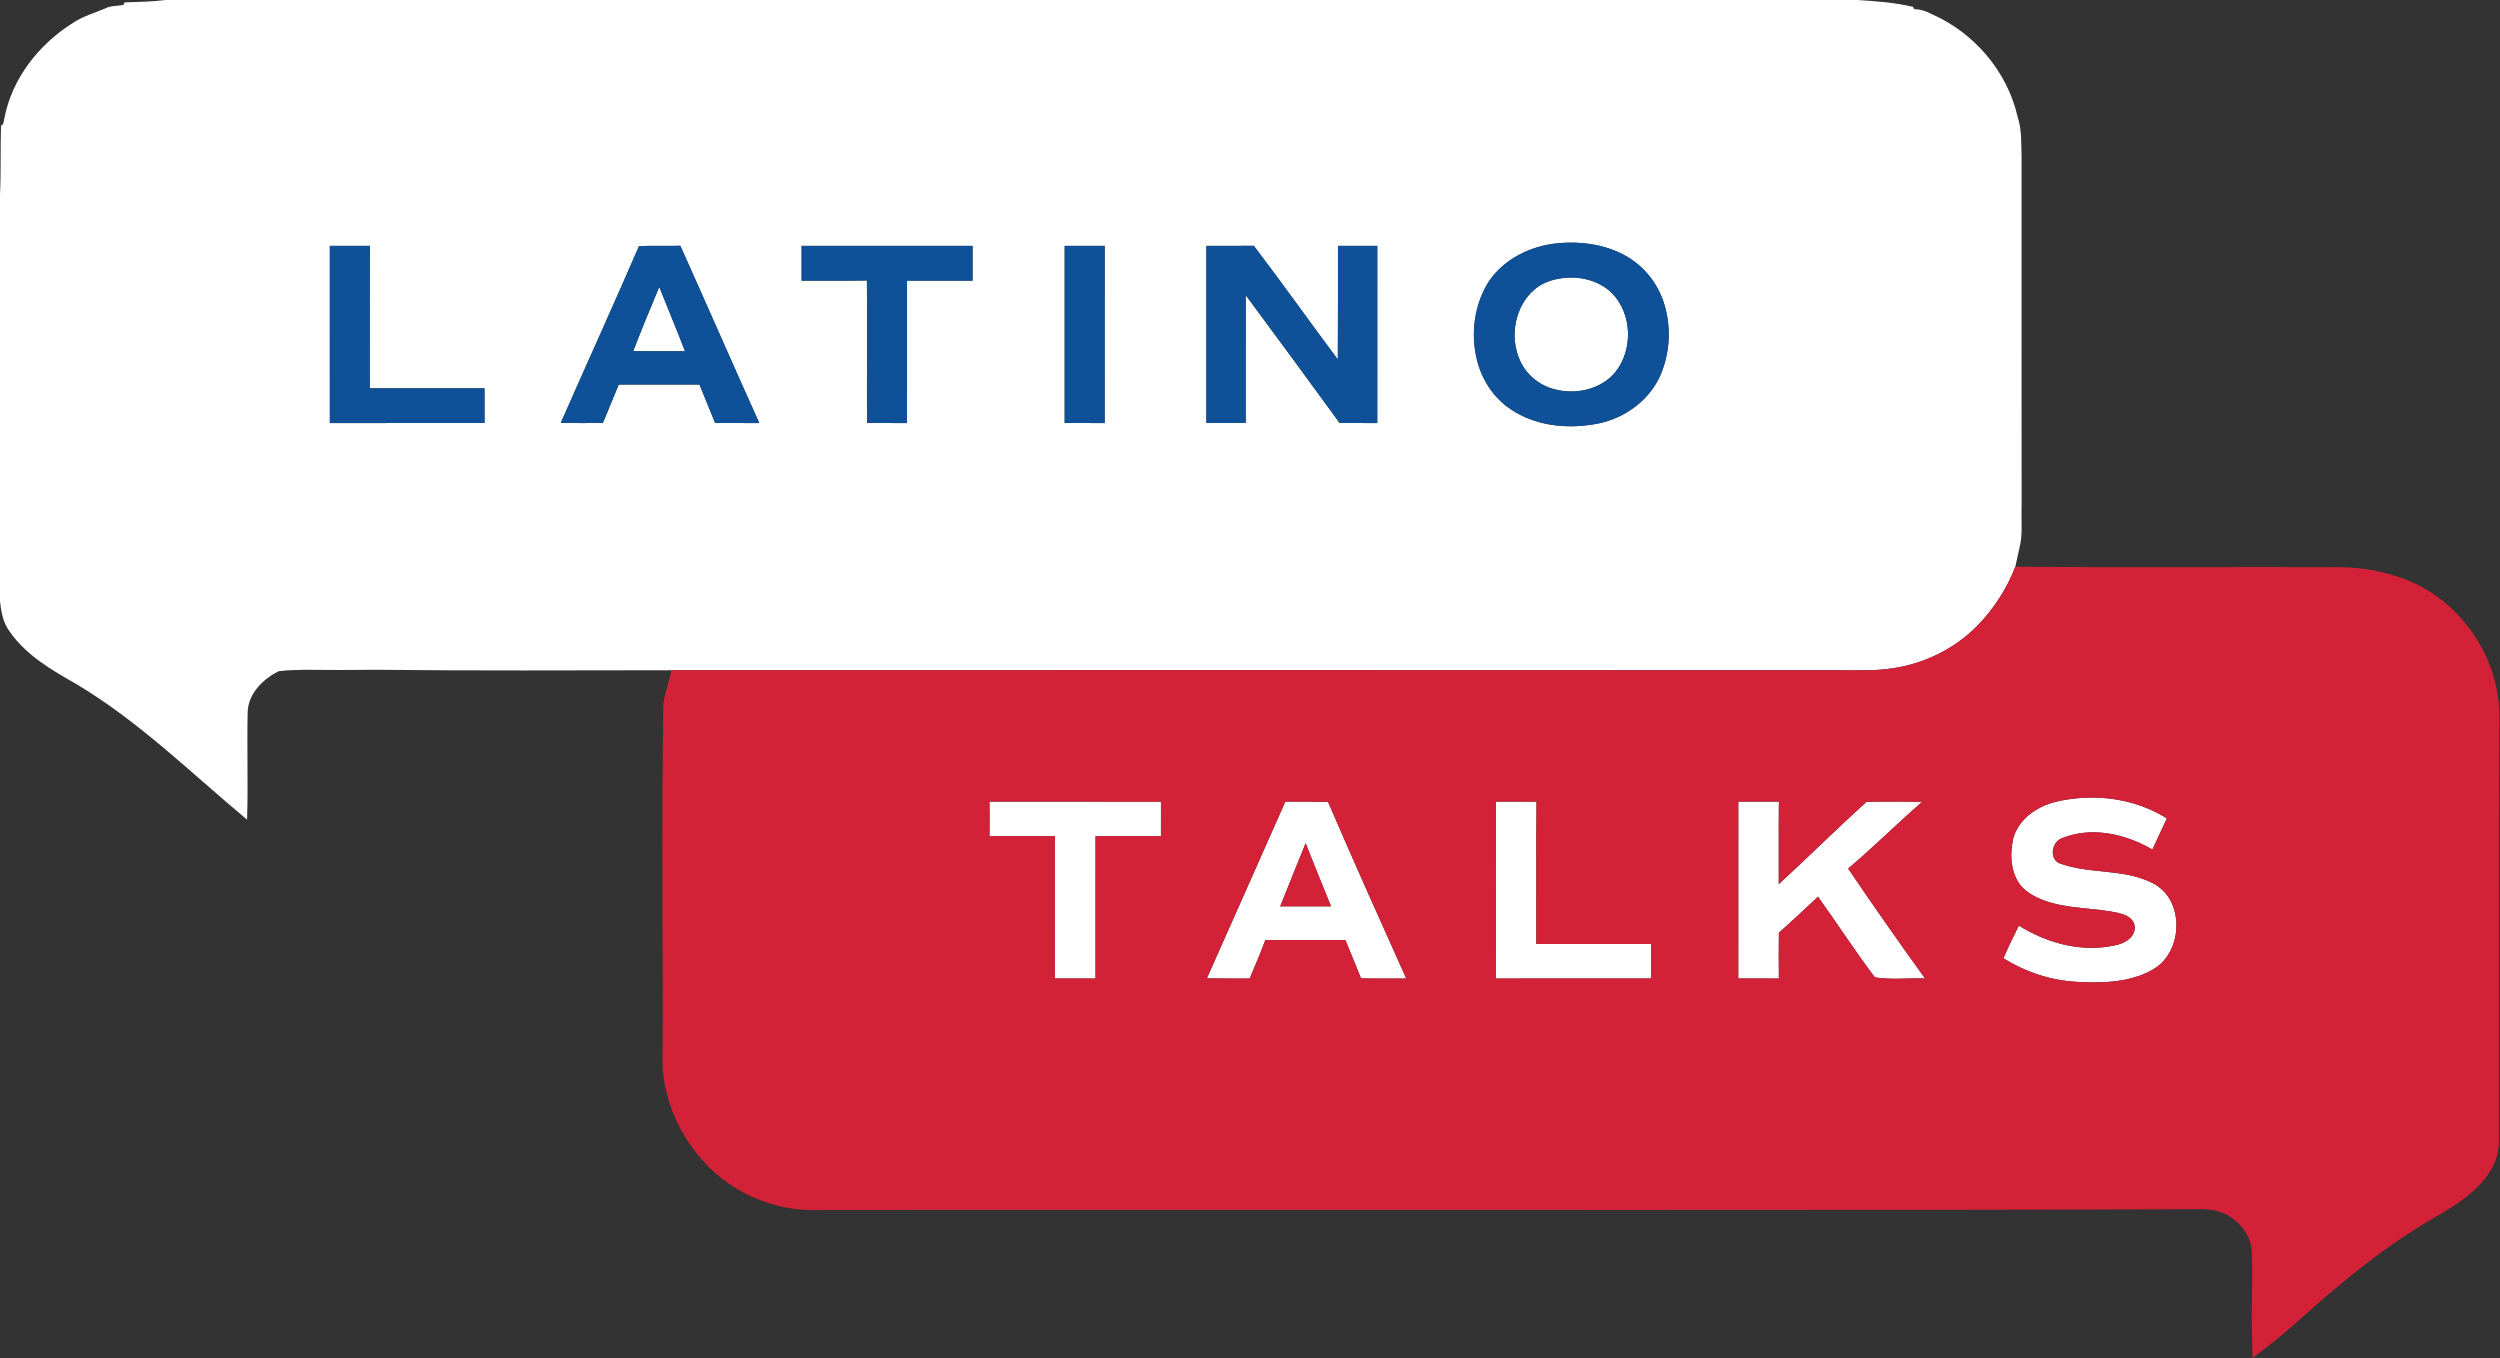 <svg xmlns="http://www.w3.org/2000/svg" width="1504pt" height="817pt" viewBox="0 0 1504 817"><rect x="0" y="0" width="1504" height="817" fill="#333333" stroke="none"/><g id="#ffffffff"><path fill="#ffffff" opacity="1.00" d=" M 99.78 0.00 L 1117.47 0.00 C 1128.66 0.72 1139.95 1.53 1150.87 4.11 C 1151.04 4.46 1151.38 5.16 1151.54 5.51 C 1155.14 5.58 1158.61 6.54 1161.74 8.33 C 1187.41 19.42 1207.64 42.93 1213.81 70.32 C 1216.33 77.95 1215.93 86.08 1216.17 94.00 C 1216.24 164.33 1216.09 234.66 1216.21 304.99 C 1215.85 313.22 1217.02 321.63 1214.88 329.70 C 1213.96 333.41 1213.37 337.20 1212.44 340.90 C 1207.35 354.16 1199.44 366.34 1189.53 376.50 C 1175.80 390.45 1157.30 399.46 1137.94 402.12 C 1127.69 403.73 1117.28 403.15 1106.95 403.25 C 872.58 403.14 638.21 403.12 403.84 403.21 C 344.56 403.27 285.28 403.59 226.01 402.93 C 211.67 403.10 197.33 403.14 183.00 402.94 C 177.86 403.10 172.68 403.11 167.58 403.81 C 158.34 408.49 149.54 417.05 149.00 427.99 C 148.51 449.69 149.33 471.41 148.64 493.11 C 115.01 465.07 83.54 433.89 45.68 411.39 C 31.00 403.04 15.72 394.21 5.89 380.04 C 1.88 374.80 0.67 368.04 0.00 361.63 L 0.00 117.01 C 0.68 103.23 0.17 89.41 0.61 75.62 C 2.44 74.89 2.16 72.75 2.62 71.22 C 7.16 47.27 23.39 26.62 43.79 13.85 C 49.93 9.66 57.20 7.77 63.93 4.80 C 67.17 3.26 70.85 3.66 74.29 2.98 C 74.44 2.60 74.73 1.83 74.88 1.44 C 83.18 1.15 91.52 1.04 99.78 0.00 M 933.55 146.78 C 917.95 149.17 902.59 157.51 894.43 171.37 C 886.70 184.92 884.77 201.52 888.55 216.59 C 891.49 228.45 898.58 239.41 908.84 246.20 C 923.10 255.88 941.30 258.08 958.05 255.38 C 974.84 253.06 990.73 242.64 998.21 227.23 C 1004.42 213.89 1005.61 198.28 1001.57 184.14 C 998.21 171.99 990.18 161.21 979.36 154.71 C 965.74 146.51 949.08 144.66 933.55 146.78 M 198.42 147.93 C 198.42 183.45 198.40 218.98 198.43 254.50 C 229.45 254.49 260.47 254.51 291.49 254.49 C 291.50 247.52 291.50 240.56 291.49 233.59 C 268.47 233.58 245.44 233.59 222.42 233.58 C 222.42 205.03 222.37 176.47 222.49 147.92 C 214.47 147.92 206.44 147.91 198.42 147.93 M 384.44 148.06 C 369.05 183.63 352.97 218.91 337.38 254.39 C 345.82 254.56 354.26 254.53 362.70 254.44 C 365.84 246.72 369.04 239.02 372.25 231.33 C 388.44 231.33 404.62 231.33 420.81 231.33 C 423.93 239.06 427.11 246.76 430.23 254.49 C 439.08 254.51 447.94 254.49 456.79 254.50 C 440.77 219.03 425.24 183.33 409.27 147.84 C 401.00 148.10 392.71 147.69 384.44 148.06 M 482.25 147.92 C 482.25 154.89 482.25 161.86 482.25 168.83 C 495.34 168.78 508.44 168.96 521.53 168.73 C 521.77 197.31 521.47 225.91 521.59 254.49 C 529.61 254.51 537.63 254.49 545.66 254.50 C 545.69 225.95 545.65 197.39 545.67 168.84 C 558.81 168.82 571.94 168.84 585.08 168.83 C 585.08 161.86 585.08 154.89 585.08 147.92 C 550.80 147.91 516.53 147.91 482.25 147.92 M 640.51 147.92 C 640.50 183.45 640.50 218.97 640.51 254.49 C 648.53 254.50 656.55 254.49 664.57 254.50 C 664.60 218.98 664.58 183.46 664.58 147.93 C 656.56 147.90 648.53 147.92 640.51 147.92 M 725.76 147.92 C 725.75 183.45 725.75 218.97 725.76 254.49 C 733.64 254.50 741.52 254.50 749.41 254.49 C 749.44 228.85 749.37 203.22 749.45 177.58 C 768.41 203.13 787.19 228.80 805.95 254.49 C 813.49 254.50 821.03 254.49 828.57 254.50 C 828.59 218.98 828.58 183.45 828.58 147.93 C 820.69 147.91 812.81 147.92 804.92 147.92 C 804.89 170.71 804.99 193.49 804.83 216.27 C 787.83 193.58 771.49 170.39 754.28 147.86 C 744.77 148.00 735.26 147.87 725.76 147.92 Z"></path><path fill="#ffffff" opacity="1.00" d=" M 937.55 167.72 C 948.79 165.52 961.39 168.18 969.75 176.30 C 981.92 188.75 982.63 210.31 971.81 223.83 C 963.16 234.45 947.68 237.69 934.85 234.10 C 925.94 231.73 918.17 225.36 914.43 216.89 C 908.03 202.80 911.20 184.40 923.11 174.18 C 927.18 170.68 932.29 168.61 937.55 167.72 Z"></path><path fill="#ffffff" opacity="1.00" d=" M 396.62 172.59 C 401.72 185.52 407.15 198.33 412.11 211.33 C 401.73 211.31 391.35 211.40 380.97 211.23 C 385.88 198.23 391.29 185.42 396.62 172.59 Z"></path><path fill="#ffffff" opacity="1.00" d=" M 1225.05 487.15 C 1232.51 482.57 1241.31 481.06 1249.89 480.22 C 1268.45 478.48 1287.72 482.37 1303.58 492.35 C 1300.71 498.62 1297.72 504.83 1294.87 511.11 C 1278.70 501.63 1258.14 496.93 1240.26 504.37 C 1234.44 506.57 1232.69 516.27 1238.69 519.26 C 1256.27 525.91 1276.16 522.52 1293.39 530.49 C 1299.21 532.93 1304.00 537.61 1306.55 543.39 C 1311.43 554.29 1309.85 567.92 1302.32 577.24 C 1298.28 582.29 1292.23 585.14 1286.28 587.28 C 1274.63 591.23 1262.13 591.34 1249.98 590.71 C 1234.16 590.00 1218.65 584.87 1205.26 576.47 C 1208.14 569.83 1211.28 563.30 1214.54 556.83 C 1230.08 566.53 1248.77 572.13 1267.15 569.64 C 1272.12 568.86 1277.60 568.13 1281.37 564.42 C 1283.82 562.16 1285.13 558.39 1283.67 555.22 C 1282.15 551.78 1278.37 550.21 1274.96 549.35 C 1259.91 545.91 1243.97 547.08 1229.38 541.58 C 1223.57 539.29 1217.59 536.20 1214.23 530.70 C 1209.65 523.39 1209.24 514.22 1210.85 505.94 C 1212.32 497.88 1218.13 491.22 1225.05 487.15 Z"></path><path fill="#ffffff" opacity="1.00" d=" M 595.26 482.25 C 629.65 482.26 664.04 482.22 698.43 482.27 C 698.40 489.18 698.42 496.09 698.42 503.00 C 685.30 503.01 672.19 502.99 659.08 503.00 C 659.08 531.56 659.10 560.11 659.07 588.67 C 650.93 588.65 642.79 588.70 634.65 588.64 C 634.69 560.09 634.65 531.55 634.67 503.01 C 621.53 502.98 608.40 503.01 595.26 503.00 C 595.37 496.08 595.38 489.17 595.26 482.25 Z"></path><path fill="#ffffff" opacity="1.00" d=" M 773.25 482.25 C 781.82 482.25 790.38 482.19 798.95 482.42 C 814.26 518.00 830.14 553.33 846.00 588.67 C 836.93 588.61 827.85 588.79 818.78 588.58 C 815.77 580.83 812.48 573.20 809.37 565.50 C 793.33 565.54 777.29 565.43 761.24 565.56 C 758.32 573.35 755.06 581.01 751.81 588.68 C 743.22 588.62 734.63 588.75 726.04 588.57 C 741.78 553.13 757.58 517.72 773.25 482.25 M 770.17 545.25 C 780.36 545.24 790.55 545.26 800.74 545.24 C 795.71 532.55 790.38 519.99 785.49 507.25 C 780.41 519.93 775.18 532.54 770.17 545.25 Z"></path><path fill="#ffffff" opacity="1.00" d=" M 899.92 482.25 C 908.07 482.27 916.21 482.20 924.36 482.29 C 924.11 510.82 924.32 539.37 924.25 567.91 C 947.25 567.93 970.25 567.90 993.25 567.92 C 993.26 574.83 993.24 581.73 993.26 588.64 C 962.15 588.70 931.04 588.65 899.93 588.67 C 899.90 553.19 899.91 517.72 899.92 482.25 Z"></path><path fill="#ffffff" opacity="1.00" d=" M 1045.76 482.25 C 1053.89 482.25 1062.04 482.24 1070.18 482.25 C 1069.98 498.81 1070.19 515.36 1070.10 531.91 C 1087.86 515.56 1105.06 498.54 1122.92 482.32 C 1134.07 482.19 1145.23 482.19 1156.38 482.36 C 1141.30 495.49 1127.10 509.61 1111.86 522.56 C 1126.93 544.81 1142.40 566.81 1158.09 588.65 C 1148.03 588.23 1137.87 589.63 1127.90 587.98 C 1116.02 572.17 1105.23 555.54 1093.70 539.46 C 1085.89 546.72 1078.16 554.08 1070.17 561.14 C 1070.09 570.32 1070.03 579.49 1070.16 588.67 C 1062.02 588.66 1053.88 588.69 1045.74 588.65 C 1045.76 553.18 1045.73 517.72 1045.76 482.25 Z"></path></g><g id="#0e5198ff"><path fill="#0e5198" opacity="1.00" d=" M 933.55 146.78 C 949.08 144.66 965.74 146.51 979.36 154.71 C 990.18 161.21 998.21 171.99 1001.57 184.14 C 1005.61 198.28 1004.42 213.89 998.21 227.23 C 990.73 242.64 974.84 253.06 958.05 255.38 C 941.30 258.08 923.10 255.88 908.84 246.20 C 898.58 239.41 891.49 228.45 888.55 216.59 C 884.77 201.52 886.70 184.92 894.43 171.37 C 902.59 157.51 917.95 149.17 933.55 146.78 M 937.55 167.72 C 932.29 168.61 927.18 170.68 923.11 174.18 C 911.20 184.40 908.03 202.80 914.43 216.89 C 918.17 225.36 925.94 231.73 934.85 234.10 C 947.68 237.69 963.16 234.45 971.81 223.83 C 982.63 210.31 981.92 188.75 969.75 176.30 C 961.39 168.18 948.79 165.52 937.55 167.72 Z"></path><path fill="#0e5198" opacity="1.00" d=" M 198.42 147.93 C 206.44 147.91 214.47 147.92 222.49 147.92 C 222.37 176.47 222.42 205.03 222.42 233.58 C 245.44 233.59 268.47 233.58 291.49 233.59 C 291.50 240.56 291.50 247.52 291.49 254.49 C 260.47 254.51 229.45 254.49 198.43 254.50 C 198.40 218.98 198.42 183.45 198.42 147.93 Z"></path><path fill="#0e5198" opacity="1.00" d=" M 384.44 148.06 C 392.71 147.69 401.00 148.10 409.27 147.84 C 425.24 183.33 440.77 219.03 456.79 254.50 C 447.94 254.49 439.08 254.51 430.23 254.49 C 427.11 246.76 423.93 239.06 420.81 231.33 C 404.62 231.33 388.44 231.33 372.25 231.33 C 369.04 239.02 365.84 246.72 362.70 254.44 C 354.26 254.53 345.82 254.56 337.38 254.39 C 352.97 218.91 369.05 183.63 384.44 148.06 M 396.62 172.59 C 391.29 185.42 385.88 198.23 380.97 211.23 C 391.35 211.40 401.73 211.31 412.11 211.33 C 407.15 198.33 401.72 185.52 396.62 172.59 Z"></path><path fill="#0e5198" opacity="1.00" d=" M 482.25 147.92 C 516.53 147.91 550.80 147.91 585.08 147.92 C 585.08 154.89 585.08 161.86 585.08 168.83 C 571.94 168.84 558.81 168.82 545.67 168.84 C 545.65 197.39 545.69 225.95 545.66 254.50 C 537.63 254.49 529.61 254.51 521.59 254.49 C 521.47 225.91 521.77 197.31 521.53 168.73 C 508.44 168.96 495.34 168.78 482.25 168.83 C 482.25 161.86 482.25 154.89 482.25 147.92 Z"></path><path fill="#0e5198" opacity="1.00" d=" M 640.51 147.92 C 648.53 147.92 656.56 147.90 664.58 147.93 C 664.58 183.46 664.60 218.98 664.57 254.50 C 656.55 254.49 648.53 254.50 640.51 254.49 C 640.50 218.97 640.50 183.45 640.51 147.92 Z"></path><path fill="#0e5198" opacity="1.00" d=" M 725.76 147.92 C 735.26 147.87 744.77 148.00 754.28 147.86 C 771.49 170.39 787.83 193.58 804.83 216.27 C 804.99 193.49 804.89 170.71 804.92 147.92 C 812.81 147.92 820.69 147.91 828.58 147.93 C 828.58 183.45 828.59 218.98 828.57 254.50 C 821.03 254.49 813.49 254.50 805.95 254.49 C 787.19 228.80 768.41 203.13 749.45 177.58 C 749.37 203.22 749.44 228.85 749.41 254.49 C 741.52 254.50 733.64 254.50 725.76 254.49 C 725.75 218.97 725.75 183.45 725.76 147.92 Z"></path></g><g id="#d32138ff"><path fill="#d32138" opacity="1.00" d=" M 1189.53 376.50 C 1199.44 366.34 1207.35 354.16 1212.44 340.90 C 1278.30 341.59 1344.17 340.94 1410.03 341.22 C 1422.27 341.64 1434.49 343.84 1445.97 348.17 C 1478.83 360.12 1502.41 393.14 1503.56 428.03 C 1503.20 510.34 1503.47 592.66 1503.38 674.98 C 1503.19 681.73 1504.05 688.64 1502.16 695.24 C 1499.56 704.94 1492.63 712.77 1485.01 718.99 C 1474.91 727.38 1462.92 732.94 1452.01 740.13 C 1435.96 750.36 1420.73 761.87 1406.22 774.18 C 1392.41 785.33 1379.77 797.85 1365.82 808.84 C 1362.51 811.71 1358.49 813.76 1355.53 817.00 L 1355.23 817.00 C 1354.07 795.66 1355.29 774.27 1354.68 752.92 C 1354.26 744.12 1348.60 736.21 1341.24 731.70 C 1336.40 728.66 1330.62 727.58 1324.99 727.44 C 1215.00 727.84 1105.00 727.96 995.00 727.92 C 831.33 727.96 667.65 727.83 503.98 727.92 C 495.15 727.77 486.27 728.46 477.50 727.20 C 457.31 724.47 438.09 714.69 424.19 699.77 C 409.56 684.11 400.00 663.45 398.59 642.00 C 398.99 568.97 397.86 495.94 399.10 422.92 C 400.14 416.25 402.73 409.90 403.84 403.21 C 638.21 403.12 872.58 403.14 1106.95 403.25 C 1117.28 403.15 1127.69 403.73 1137.94 402.12 C 1157.30 399.46 1175.80 390.45 1189.53 376.50 M 1225.05 487.15 C 1218.13 491.22 1212.32 497.88 1210.85 505.94 C 1209.24 514.22 1209.65 523.39 1214.23 530.70 C 1217.59 536.20 1223.57 539.29 1229.38 541.58 C 1243.97 547.08 1259.91 545.91 1274.96 549.35 C 1278.37 550.21 1282.15 551.78 1283.67 555.22 C 1285.13 558.39 1283.82 562.16 1281.37 564.42 C 1277.60 568.13 1272.12 568.86 1267.15 569.64 C 1248.77 572.13 1230.08 566.53 1214.54 556.83 C 1211.28 563.30 1208.14 569.83 1205.26 576.47 C 1218.65 584.87 1234.16 590.00 1249.98 590.71 C 1262.13 591.34 1274.63 591.23 1286.28 587.28 C 1292.23 585.14 1298.28 582.29 1302.32 577.24 C 1309.85 567.92 1311.43 554.29 1306.55 543.39 C 1304.00 537.61 1299.21 532.93 1293.39 530.49 C 1276.16 522.52 1256.27 525.91 1238.69 519.26 C 1232.69 516.27 1234.44 506.57 1240.26 504.37 C 1258.14 496.93 1278.70 501.63 1294.87 511.11 C 1297.72 504.83 1300.71 498.62 1303.58 492.35 C 1287.72 482.37 1268.45 478.48 1249.89 480.22 C 1241.31 481.06 1232.51 482.57 1225.05 487.15 M 595.26 482.25 C 595.38 489.17 595.37 496.08 595.26 503.00 C 608.40 503.01 621.53 502.98 634.67 503.01 C 634.65 531.55 634.69 560.09 634.65 588.64 C 642.79 588.70 650.93 588.65 659.07 588.67 C 659.10 560.11 659.08 531.56 659.08 503.00 C 672.19 502.99 685.30 503.01 698.42 503.00 C 698.42 496.09 698.40 489.18 698.43 482.27 C 664.04 482.22 629.65 482.26 595.26 482.25 M 773.25 482.25 C 757.58 517.72 741.78 553.13 726.04 588.57 C 734.63 588.75 743.22 588.62 751.81 588.68 C 755.06 581.01 758.32 573.35 761.24 565.56 C 777.29 565.43 793.33 565.54 809.37 565.50 C 812.48 573.20 815.77 580.83 818.78 588.58 C 827.85 588.79 836.93 588.61 846.00 588.67 C 830.14 553.33 814.26 518.00 798.95 482.42 C 790.38 482.19 781.82 482.25 773.25 482.25 M 899.92 482.25 C 899.91 517.72 899.90 553.19 899.93 588.67 C 931.04 588.65 962.15 588.70 993.26 588.64 C 993.24 581.73 993.26 574.83 993.25 567.92 C 970.25 567.90 947.25 567.93 924.25 567.91 C 924.32 539.37 924.11 510.82 924.36 482.29 C 916.21 482.20 908.07 482.27 899.92 482.25 M 1045.76 482.25 C 1045.73 517.72 1045.76 553.18 1045.74 588.65 C 1053.88 588.69 1062.02 588.66 1070.16 588.67 C 1070.03 579.49 1070.09 570.32 1070.17 561.14 C 1078.16 554.08 1085.89 546.72 1093.70 539.46 C 1105.23 555.54 1116.02 572.17 1127.90 587.98 C 1137.87 589.63 1148.03 588.23 1158.09 588.65 C 1142.40 566.81 1126.93 544.81 1111.86 522.56 C 1127.10 509.61 1141.30 495.49 1156.38 482.36 C 1145.23 482.19 1134.07 482.19 1122.92 482.32 C 1105.06 498.54 1087.86 515.56 1070.10 531.91 C 1070.19 515.36 1069.98 498.81 1070.18 482.25 C 1062.04 482.24 1053.89 482.25 1045.76 482.25 Z"></path><path fill="#d32138" opacity="1.00" d=" M 770.17 545.25 C 775.18 532.54 780.41 519.93 785.49 507.25 C 790.38 519.99 795.71 532.55 800.74 545.24 C 790.55 545.26 780.36 545.24 770.17 545.25 Z"></path></g></svg>